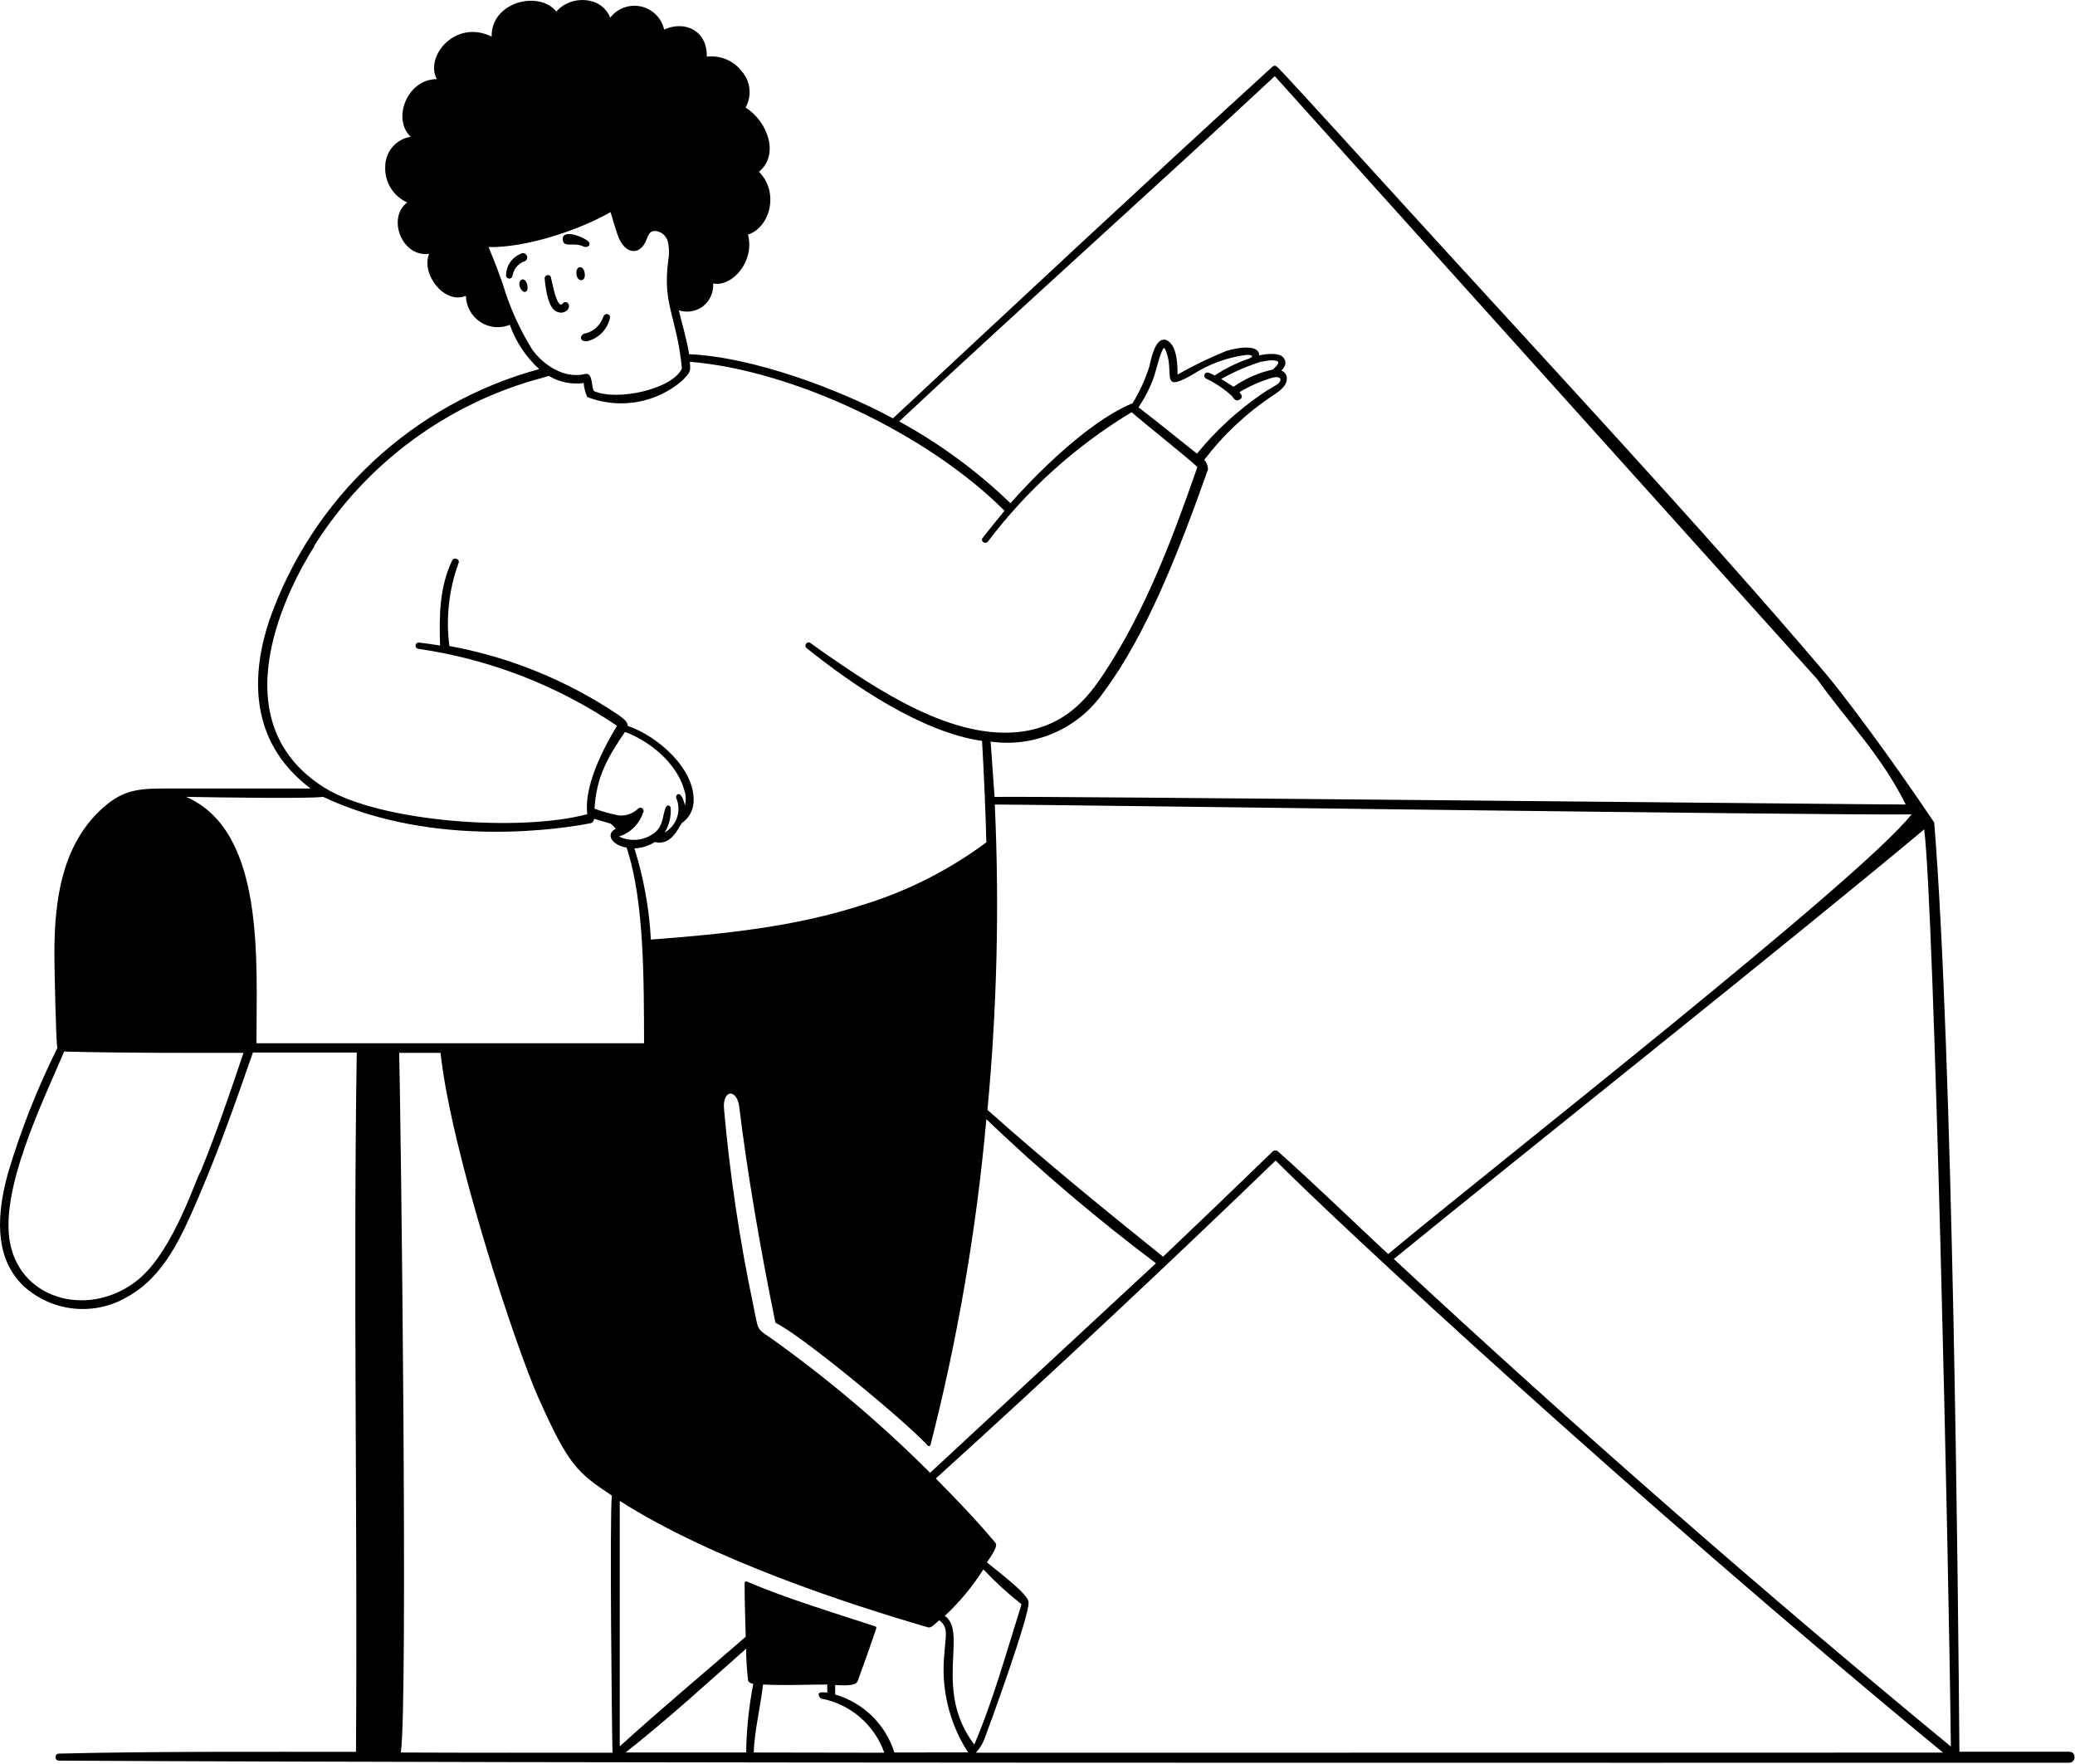 <svg width="900" height="765" viewBox="0 0 900 765" fill="none" xmlns="http://www.w3.org/2000/svg">
<path d="M225.774 110.102C223.894 110.875 222.291 112.195 221.171 113.891C220.052 115.587 219.469 117.58 219.497 119.612C219.547 119.927 219.701 120.215 219.934 120.432C220.167 120.648 220.466 120.781 220.783 120.808C221.1 120.836 221.417 120.756 221.684 120.583C221.951 120.409 222.152 120.151 222.255 119.85C222.436 118.47 222.968 117.159 223.801 116.043C224.633 114.928 225.738 114.045 227.01 113.478C227.291 113.449 227.561 113.357 227.801 113.207C228.04 113.058 228.243 112.856 228.392 112.616C228.542 112.377 228.635 112.106 228.664 111.826C228.693 111.545 228.658 111.261 228.561 110.996C228.464 110.731 228.308 110.491 228.104 110.296C227.9 110.1 227.655 109.954 227.386 109.868C227.117 109.782 226.832 109.758 226.553 109.799C226.273 109.839 226.007 109.943 225.774 110.102ZM245.459 131.024C245.211 130.981 244.955 131.007 244.721 131.1C244.486 131.192 244.281 131.347 244.128 131.547C243.462 132.356 243.129 132.118 242.939 132.023C240.847 130.596 239.373 121.8 238.945 120.23C238.517 118.661 236.092 119.232 236.235 120.849C237.566 134.686 240.99 135.114 242.701 135.542C243.322 135.641 243.957 135.59 244.553 135.391C245.149 135.192 245.689 134.852 246.125 134.4C247.219 133.212 246.933 131.214 245.459 131.024ZM255.588 106.393C255.588 106.108 256.063 105.3 254.874 104.444C251.451 101.876 243.795 99.689 244.08 103.778C244.366 107.867 248.835 104.729 253.21 106.964C253.616 107.13 254.064 107.165 254.491 107.062C254.917 106.96 255.301 106.726 255.588 106.393ZM226.677 121.181C225.298 121.181 224.442 123.749 226.392 125.936C226.525 126.132 226.701 126.294 226.908 126.41C227.114 126.525 227.344 126.591 227.581 126.602C229.815 126.65 228.817 120.991 226.677 121.181ZM251.26 115.903C249.263 116.474 249.644 121.514 252.164 121.514C254.684 121.514 253.828 115.238 251.26 115.903Z" fill="black"/>
<path d="M261.401 143.985C259.815 145.731 257.794 147.025 255.546 147.737C252.649 148.805 250.574 146.544 253.108 144.751C255.009 144.441 256.792 143.628 258.273 142.397C259.753 141.166 260.878 139.561 261.529 137.748C262.338 135.25 264.819 136.124 264.578 137.8C264.084 140.106 262.987 142.24 261.401 143.985Z" fill="black"/>
<path d="M791.381 291.553C737.554 228.169 665.706 151.328 606.554 86.327C566.612 42.438 556.912 31.93 554.249 29.267C553.346 28.459 552.68 28.078 551.539 29.267C501.849 74.535 436.182 135.827 387.301 181.427C363.906 168.779 326.58 154.799 298.905 153.61C297.859 147.096 295.91 140.819 294.436 134.59C296.008 135.092 297.669 135.254 299.308 135.065C300.948 134.877 302.528 134.342 303.946 133.497C305.711 132.386 307.142 130.818 308.088 128.959C309.034 127.101 309.459 125.021 309.319 122.941C317.545 124.557 327.435 113.431 324.44 101.733C333.95 98.642 338.134 83.522 329.195 74.487C338.182 67.117 332.999 52.709 323.394 46.623C324.756 44.185 325.34 41.389 325.068 38.61C324.796 35.831 323.681 33.201 321.872 31.074C320.11 28.747 317.769 26.922 315.083 25.779C312.398 24.637 309.46 24.216 306.561 24.56C306.799 13.433 297.289 8.678 288.064 12.815C287.513 10.361 286.273 8.116 284.491 6.343C282.708 4.569 280.457 3.341 278.001 2.802C275.545 2.263 272.986 2.435 270.625 3.299C268.264 4.163 266.198 5.683 264.669 7.679C260.961 -1.831 247.456 -2.259 241.322 5.017C233.524 -4.493 212.792 1.117 213.268 15.858C197.196 8.107 184.12 24.797 189.493 34.307C176.559 34.307 169.95 51.615 178.128 59.319C175.082 59.801 172.304 61.344 170.286 63.676C168.267 66.008 167.137 68.978 167.097 72.062C166.895 75.341 167.697 78.604 169.396 81.415C171.095 84.227 173.61 86.455 176.607 87.801C167.858 94.363 174.087 111.576 186.117 110.102C182.551 118.804 192.631 132.165 202.094 128.314C202.127 130.56 202.709 132.763 203.788 134.733C204.867 136.703 206.411 138.38 208.286 139.617C210.161 140.855 212.309 141.615 214.545 141.833C216.78 142.051 219.035 141.719 221.114 140.867C223.739 148.21 228.113 154.803 233.857 160.077C206.942 167.391 182.213 181.149 161.808 200.162C141.403 219.176 125.935 242.872 116.741 269.204C109.514 290.982 106.946 321.034 134.715 341.956H72.9C62.249 341.956 54.974 341.956 46.558 348.708C25.636 365.636 23.21 393.357 23.639 418.226C23.639 418.559 24.162 450.322 24.875 454.507C16.191 471.924 9.032 490.061 3.477 508.714C-2.752 531.11 -0.612 547.039 9.897 557.405C15.901 563.031 23.567 566.559 31.746 567.459C39.925 568.36 48.175 566.583 55.259 562.398C71.426 553.506 79.034 535.532 85.929 519.603C94.916 498.681 101.811 479.138 109.704 456.456H154.734C153.165 557.357 155.114 659.114 154.401 759.73C113.27 759.73 65.91 759.492 25.588 760.491C23.639 760.491 23.496 763.534 25.588 763.534C229.007 764.723 707.408 764.438 897.512 764.438C900.413 764.438 900.698 759.683 897.512 759.683H849.867C849.309 692.106 847.089 457.183 838.931 356.683C818.089 325.683 798.851 300.35 791.381 291.553ZM552.918 33.023L788.195 294.548C801.089 312.683 815.761 327.168 826.589 348.898C809.423 348.898 444.456 345.094 431.38 345.617L429.668 321.604C438.985 322.934 448.488 321.651 457.118 317.898C465.749 314.145 473.168 308.07 478.549 300.35C497.189 275.433 511.359 239.153 523.96 203.538C523.914 202.014 523.343 200.552 522.343 199.401C530.727 188.41 540.902 178.91 552.442 171.299C554.629 169.825 557.958 167.685 558.148 164.404C558.221 163.603 558.022 162.801 557.581 162.127C557.141 161.454 556.486 160.949 555.723 160.695C557.72 158.888 558.243 156.749 556.436 154.847C554.629 152.945 549.351 153.373 546.165 154.133C546.165 149.093 536.655 150.757 531.9 152.184C524.627 155.134 517.558 158.565 510.741 162.455C510.741 159.174 510.741 150.52 506.651 147.904C506.26 147.599 505.796 147.399 505.305 147.324C504.813 147.249 504.311 147.301 503.846 147.476C500.517 148.76 499.091 156.511 498.473 159.079C496.711 164.614 494.284 169.915 491.245 174.865C469.372 183.947 444.313 211.384 438.274 218.231C423.838 204.31 407.607 192.38 390.011 182.758C439.844 136.112 503.18 79.385 552.918 33.023ZM428.289 481.325C432.441 437.311 433.505 393.061 431.475 348.898C450.114 348.898 798.514 353.706 829.089 353.183C807.089 381.183 648.224 505.453 602.084 543.853C586.25 529.113 570.559 513.802 554.249 499.299C554.053 499.146 553.827 499.036 553.586 498.974C553.345 498.913 553.093 498.902 552.848 498.942C552.602 498.982 552.368 499.073 552.159 499.208C551.95 499.343 551.771 499.519 551.634 499.727C536.18 514.705 520.298 529.969 504.464 544.994C480.546 525.737 454.727 504.862 428.289 481.325ZM501.326 547.895L403.42 638.715C381.873 617.176 358.555 597.485 333.712 579.849C328.054 576.14 328.957 576.805 326.722 566.011C320.802 537.902 316.562 509.464 314.026 480.849C313.646 476.522 315.168 474.383 316.784 474.24C318.401 474.24 320.16 476.142 320.636 479.993C323.917 507.049 329.48 540.192 336.28 573.382C336.307 573.483 336.355 573.577 336.42 573.659C336.486 573.741 336.567 573.808 336.66 573.857C346.931 578.612 391.961 615.606 402.374 626.875C402.459 626.976 402.569 627.051 402.694 627.092C402.818 627.133 402.952 627.14 403.079 627.11C403.207 627.081 403.324 627.017 403.418 626.925C403.512 626.833 403.578 626.717 403.611 626.59C415.452 580.241 423.546 533.014 427.814 485.367C451.06 507.615 475.607 528.463 501.326 547.8V547.895ZM542.029 155.417C536.672 157.22 531.573 159.714 526.86 162.835C526.099 162.455 525.101 161.979 524.34 161.694C524.012 161.53 523.633 161.503 523.285 161.619C522.937 161.735 522.649 161.984 522.486 162.312C522.322 162.64 522.295 163.019 522.411 163.367C522.526 163.715 522.776 164.002 523.104 164.166C527.196 166.121 530.977 168.668 534.326 171.727C534.801 172.202 535.752 174.485 537.606 173.344C539.461 172.202 538.415 171.251 537.606 170.063C542.084 167.389 546.876 165.281 551.871 163.786C556.199 162.835 555.818 165.165 554.392 166.354C552.965 167.542 550.73 168.446 547.449 170.728C536.826 178.004 527.298 186.762 519.157 196.738C510.741 190.081 502.372 183.186 493.813 176.672C501.849 164.309 500.898 159.649 503.989 152.279C504.749 150.52 504.987 150.472 505.748 152.279C506.325 153.813 506.724 155.409 506.937 157.034C507.46 161.789 506.937 164.499 508.411 165.498C509.885 166.496 514.022 164.261 517.017 162.597C524.178 157.928 532.309 154.952 540.792 153.896C542.266 153.896 542.98 154.133 543.075 154.419C543.17 154.704 542.552 155.132 542.029 155.322V155.417ZM547.164 156.891C553.393 155.465 554.249 156.891 554.392 156.891C554.677 158.08 553.06 159.269 552.157 160.22C546.014 161.58 540.198 164.132 535.039 167.733L529.666 164.357C535.221 161.237 541.085 158.703 547.164 156.796V156.891ZM230.909 151.708C225.377 142.813 221.059 133.218 218.07 123.178C213.981 111.624 213.791 111.909 211.889 107.154C227.961 107.487 251.023 99.926 264.812 91.986C265.716 94.934 266.667 98.405 267.855 101.781C270.899 110.673 277.698 110.958 280.361 104.016C281.36 101.448 281.883 100.117 284.403 100.164C285.781 100.334 287.064 100.96 288.046 101.942C289.028 102.924 289.654 104.206 289.823 105.585C290.297 108.051 290.297 110.584 289.823 113.05C287.303 132.641 293.532 136.825 295.767 159.792C291.821 168.731 267.665 174.057 257.727 169.635C256.443 169.064 257.394 161.408 253.923 162.169C244.366 164.499 235.569 157.985 230.909 151.708ZM136.427 236.775C136.448 236.681 136.448 236.584 136.427 236.49C159.078 200.618 194.462 174.645 235.474 163.786L238.041 163.025C242.588 165.733 247.918 166.822 253.162 166.116C253.314 168.136 253.813 170.114 254.636 171.965C254.715 172.121 254.851 172.241 255.017 172.297C261.853 174.884 269.26 175.578 276.457 174.306C283.654 173.034 290.375 169.843 295.91 165.07C299.524 161.313 299.619 161.123 299.191 156.891C344.078 160.553 402.422 188.179 435.707 221.512C432.664 225.125 429.525 229.072 426.197 233.304C425.103 234.731 427.386 236.252 428.479 234.873C445.512 212.386 466.667 193.344 490.817 178.764C494.431 181.998 516.922 199.972 519.347 202.539C508.886 232.591 497.094 264.354 478.93 291.886C471.417 303.345 462.002 314.282 444.218 317.135C413.311 321.89 379.217 298.115 356.679 282.566L351.591 278.905C351.301 278.678 350.932 278.575 350.567 278.62C350.201 278.664 349.868 278.852 349.641 279.142C349.414 279.432 349.312 279.801 349.356 280.166C349.401 280.532 349.589 280.865 349.879 281.092C370.23 297.401 399.854 317.563 425.959 321.319C426.862 337.676 427.481 352.084 427.814 365.303C411.766 377.236 393.805 386.353 374.7 392.264C344.649 402.059 313.836 405.055 282.311 407.48C281.6 394.046 279.204 380.754 275.178 367.918C278.318 367.799 281.371 366.847 284.022 365.16C291.202 367.062 294.436 358.598 295.672 356.982C297.15 355.99 298.382 354.673 299.272 353.132C300.162 351.591 300.688 349.866 300.807 348.09C301.901 333.825 285.401 319.227 272.277 314.805C272.277 312.713 269.805 311.286 268.236 310.05C246.109 295.15 221.149 284.969 194.914 280.141C193.336 268.046 194.69 255.75 198.86 244.288C199.669 242.481 196.911 241.388 196.102 243.099C190.634 254.511 190.444 266.874 190.872 279.951C187.686 279.428 184.69 279 181.79 278.667C181.608 278.64 181.424 278.65 181.246 278.695C181.069 278.741 180.902 278.821 180.756 278.932C180.61 279.042 180.487 279.181 180.395 279.34C180.303 279.498 180.244 279.674 180.221 279.856C180.18 280.214 180.282 280.575 180.504 280.859C180.727 281.144 181.052 281.33 181.409 281.377C212.298 285.85 241.772 297.262 267.618 314.757C255.587 334.633 253.876 346.521 254.732 353.083C225.916 360.881 164.719 356.649 140.611 341.528C94.108 312.19 125.633 253.798 136.427 236.775ZM276.89 350.562C275.81 351.651 274.507 352.491 273.07 353.025C271.633 353.559 270.097 353.773 268.569 353.653C264.925 352.978 261.345 351.991 257.87 350.705C258.631 336.82 263.814 328.024 271.089 317.42C281.217 321.129 293.437 330.496 296.813 342.717C297.54 344.849 297.623 347.147 297.051 349.326C296.766 347.424 295.387 343.477 293.77 344.571C293.529 344.743 293.354 344.993 293.276 345.279C293.198 345.565 293.221 345.869 293.342 346.14C294.467 348.808 294.576 351.796 293.647 354.538C292.718 357.281 290.816 359.588 288.302 361.023C290.229 357.836 291.141 354.138 290.917 350.42C290.632 349.088 289.348 348.755 288.635 350.42C287.208 354.604 287.636 357.742 284.308 360.833C282.131 362.638 279.482 363.781 276.676 364.126C273.87 364.472 271.023 364.006 268.473 362.783C270.886 362.008 273.083 360.68 274.891 358.905C276.699 357.13 278.068 354.957 278.887 352.559C279.093 352.285 279.193 351.945 279.169 351.602C279.144 351.26 278.997 350.938 278.754 350.695C278.512 350.452 278.189 350.305 277.847 350.281C277.504 350.256 277.165 350.356 276.89 350.562ZM86.975 508.191C85.596 509.142 75.658 541.999 60.062 554.837C39.615 571.622 9.469 564.347 4.428 539.383C-0.327 516.084 18.693 477.568 27.823 456.028C53.5 456.694 79.652 456.599 105.615 456.599C100.004 473.241 94.013 490.93 86.975 508.191ZM111.226 452.414C111.226 416.704 115.077 360.453 80.698 345.57C95.724 345.855 134.05 346.426 140.136 345.57C188.685 368.489 245.221 359.169 256.063 357.029C256.516 356.949 256.925 356.707 257.213 356.349C257.502 355.99 257.651 355.539 257.632 355.08L264.765 357.172C265.646 357.783 266.418 358.538 267.047 359.407C262.292 361.879 265.716 366.634 271.802 367.585C279.6 391.36 279.22 425.454 279.362 452.414H111.226ZM173.849 760.016C177.035 740.14 173.849 483.179 173.136 456.599H191.062C195.817 499.822 223.491 583.7 233.572 606.286C246.791 635.91 250.452 638.573 265.383 648.606C264.384 657.355 265.383 750.41 265.668 760.111C234.142 760.111 203.092 760.158 173.849 760.016ZM323.631 760.016H271.326C289.491 745.751 307.702 729.06 323.631 714.986C323.631 719.313 323.917 723.925 324.44 728.49C324.44 729.583 325.771 730.059 326.722 730.249C324.816 740.093 323.781 750.085 323.631 760.111V760.016ZM326.912 760.016C327.245 750.506 329.86 740.235 330.954 730.534C340.464 731.01 349.974 730.534 358.818 730.534V734.053C356.156 733.673 355.442 734.053 355.11 734.481C354.777 734.909 355.633 736.621 356.203 736.621C362.418 737.801 368.214 740.591 373.012 744.713C377.81 748.836 381.442 754.145 383.544 760.111L326.912 760.016ZM387.919 760.016C386.044 754.031 382.719 748.603 378.239 744.214C373.759 739.826 368.264 736.613 362.242 734.862V730.772C365.238 730.772 371.086 731.533 372.037 728.965C375.318 719.931 377.078 715.081 380.073 706.189C380.103 706.098 380.113 706.003 380.105 705.908C380.097 705.813 380.07 705.721 380.026 705.637C379.982 705.553 379.921 705.478 379.847 705.418C379.774 705.358 379.689 705.312 379.598 705.285C362.622 699.77 340.417 692.97 323.964 685.885C323.855 685.837 323.735 685.818 323.616 685.828C323.497 685.839 323.383 685.879 323.283 685.945C323.184 686.011 323.103 686.102 323.047 686.207C322.992 686.313 322.964 686.431 322.966 686.551C322.966 696.061 323.251 700.245 323.441 709.803C304.992 725.875 286.59 741.186 268.806 757.353V650.888C308.939 676.565 369.755 696.251 402.612 705.761C403.943 706.141 405.845 703.954 407.367 702.67C411.599 705.713 410.077 709.565 409.602 717.22C408.089 731.975 411.572 746.81 419.492 759.35L419.968 759.968L387.919 760.016ZM409.792 700.768C416.206 694.787 421.83 688.012 426.53 680.607C431.666 686.047 437.197 691.101 443.077 695.728C436.753 715.794 430.619 737.905 422.583 756.544C404.609 733.007 419.968 707.758 409.792 700.768ZM423.344 759.968C425.009 758.207 426.289 756.118 427.1 753.834C429.097 748.603 446.691 700.34 446.12 694.824C446.12 691.448 433.044 681.653 428.051 677.564C432.093 671.763 432.473 670.003 431.808 669.147C423.439 659.114 414.072 649.462 405.893 641.188C455.488 596.253 505.082 549.797 553.298 503.293C578.927 529.208 706.076 647.465 842.782 760.063C716.632 760.111 575.551 760.111 423.486 760.111L423.344 759.968ZM846.016 757.305C763.44 689.292 682.917 618.823 604.557 545.993C663.757 497.73 776.589 408.183 834.589 359.683C838.931 394.183 845.234 674.987 846.158 757.448L846.016 757.305Z" fill="black"/>
</svg>
